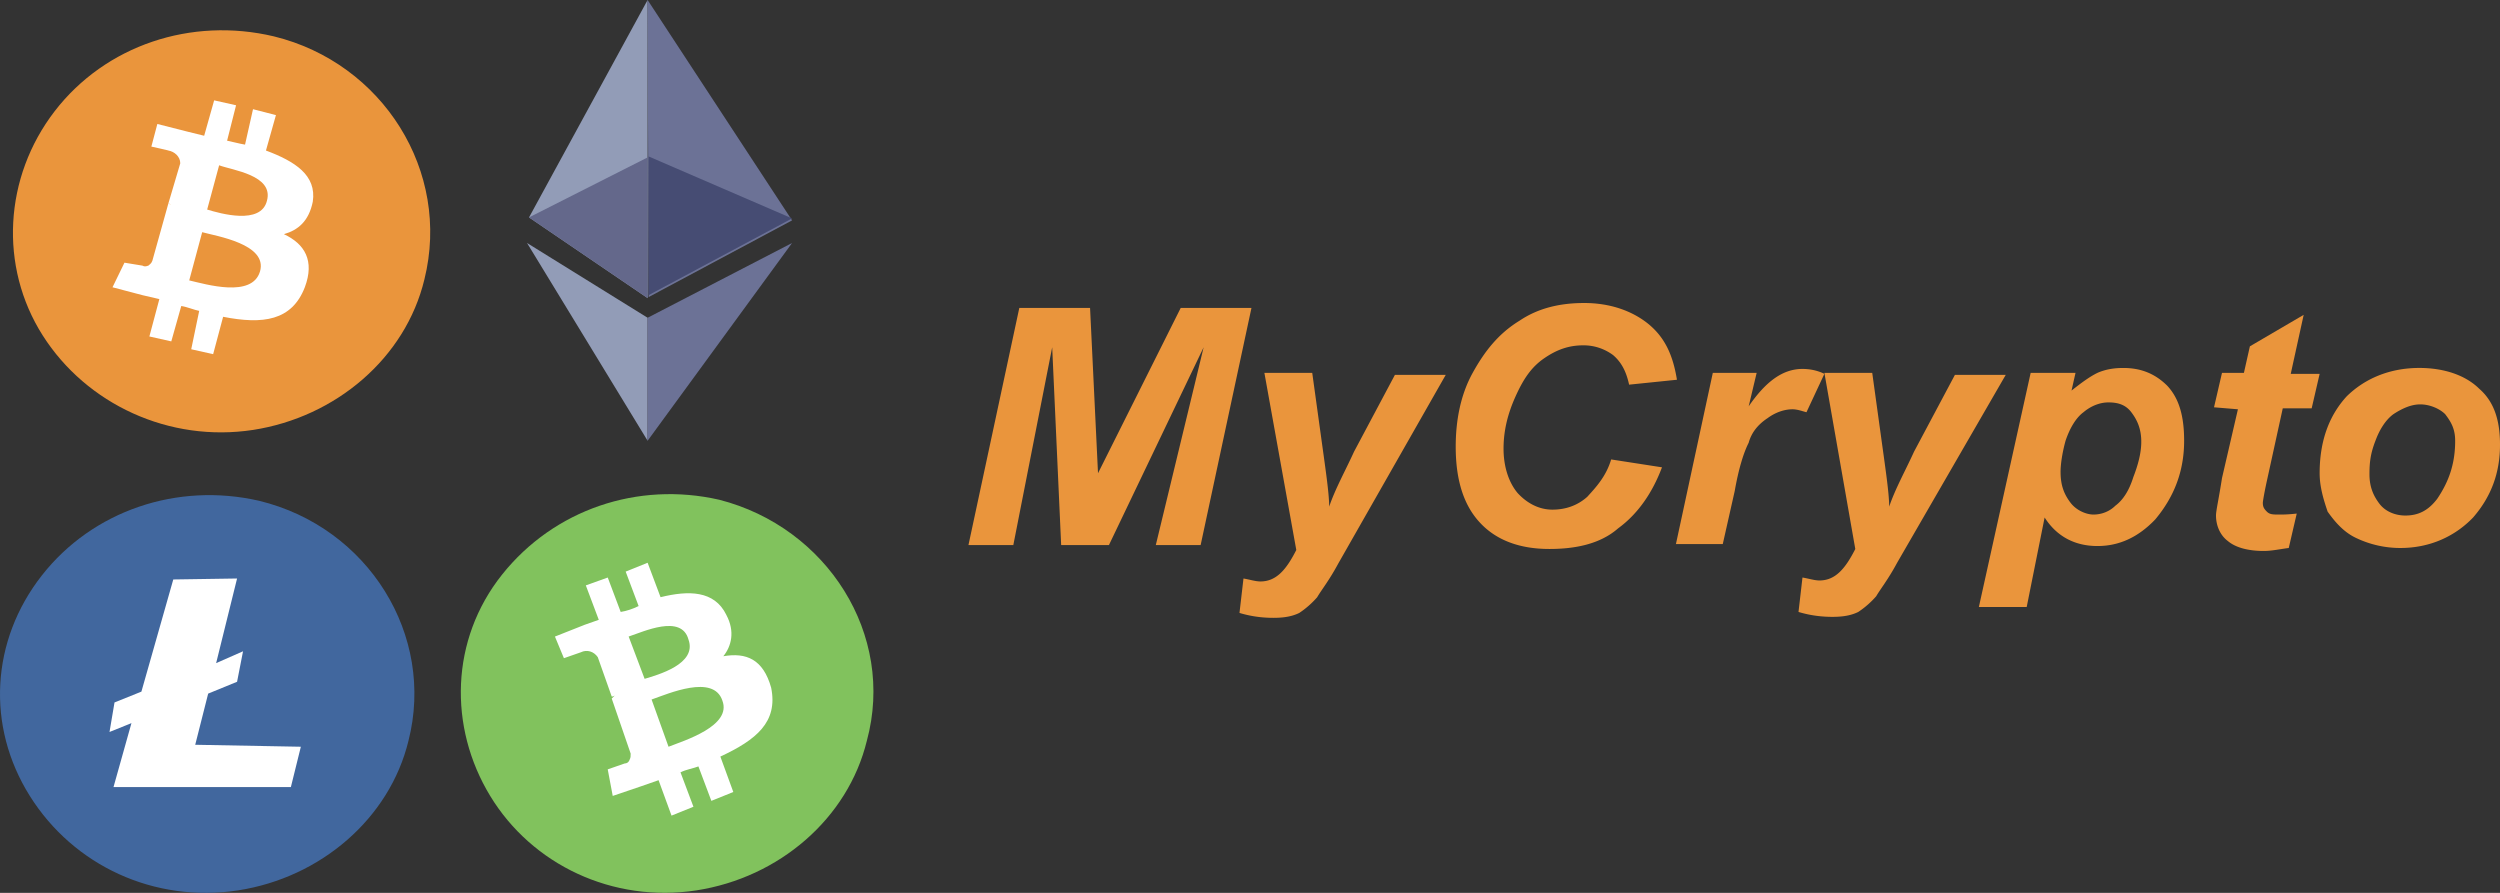 <svg width="112" height="40" viewBox="0 0 112 40" xmlns="http://www.w3.org/2000/svg">
    <rect x="0" y="0" width="112" height="40" fill="#333333" stroke="none"/>
    <g fill="none" fill-rule="evenodd">
        <path d="M19.013 12.518c-.848 3.526-3.973 6.17-7.678 6.743-3.75.573-7.455-1.146-9.42-4.231-1.964-3.085-1.74-7.096.536-10.05C4.728 2.028 8.567.75 12.272 1.63c4.866 1.19 7.946 6.04 6.741 10.888z" fill="#EA953C"/>
        <path d="M14.013 9.036c.179-1.19-.803-1.808-2.098-2.292l.447-1.587-1.027-.265-.357 1.587c-.268-.044-.58-.132-.804-.176l.402-1.587-.982-.22-.447 1.586-.714-.176-1.384-.352-.268 1.013s.804.177.76.177c.267.044.535.264.535.573L7.54 9.124c.045 0 .045 0 .134.044l-.134-.044-.714 2.556c-.045.132-.134.176-.179.22-.133.045-.178.045-.267 0l-.804-.132-.536 1.102 1.34.353.759.176-.447 1.675.982.22.447-1.586c.267.044.58.176.803.22l-.357 1.719.982.22.447-1.675c1.785.353 3.08.177 3.66-1.322.447-1.19 0-1.94-.937-2.38.625-.176 1.116-.573 1.294-1.454zm-2.366 3.129c-.357 1.19-2.41.573-3.17.397l.581-2.16c.625.176 2.946.529 2.59 1.763zm.313-3.174c-.268 1.102-2.098.573-2.679.397l.536-1.983c.58.22 2.455.44 2.143 1.586z" fill="#FFF" fill-rule="nonzero"/>
        <path d="M38.834 33.19c-.849 3.481-3.929 6.126-7.634 6.699-3.75.573-7.366-1.146-9.24-4.232-1.876-3.085-1.786-7.008.535-9.917s6.071-4.187 9.732-3.35c4.82 1.235 7.901 6.039 6.607 10.8z" fill="#81C25D"/>
        <path d="M32.54 27.547c-.536-1.101-1.697-1.101-2.947-.793l-.58-1.543-.983.397.58 1.543c-.267.132-.535.22-.803.264l-.58-1.542-.982.352.58 1.543-.625.22-1.339.53.402.969.759-.265c.267-.132.58-.044.759.22l.624 1.764c.045 0 .045 0 .134-.044l-.134.132.849 2.468c0 .132 0 .177-.045.265-.045.132-.134.176-.223.176l-.76.264.224 1.19 1.295-.44.759-.265.58 1.587.982-.397-.58-1.542c.268-.133.58-.177.803-.265l.58 1.543.983-.397-.58-1.587c1.606-.749 2.589-1.542 2.276-3.085-.357-1.278-1.116-1.587-2.143-1.41.357-.441.536-1.102.134-1.852zm-.18 3.835c.447 1.146-1.74 1.807-2.41 2.072l-.759-2.116c.759-.264 2.768-1.146 3.17.044zm-1.517-2.733c.402 1.102-1.384 1.587-1.964 1.763l-.715-1.895c.67-.22 2.366-1.014 2.679.132z" fill="#FFF" fill-rule="nonzero"/>
        <g fill="#EA953C" fill-rule="nonzero">
            <path d="M49.681 24.418H47.54l-.402-8.86-1.741 8.86h-2.01l2.278-10.622h3.17l.356 7.405 3.705-7.405h3.17l-2.277 10.622H51.78l2.143-8.86zM56.645 16.705h2.143l.536 3.878c.134.97.223 1.675.223 2.116.268-.793.714-1.587 1.116-2.468l1.83-3.438h2.277l-4.821 8.463c-.402.749-.76 1.19-.938 1.498a3.998 3.998 0 0 1-.803.705c-.357.177-.76.22-1.16.22-.403 0-.938-.043-1.519-.22l.179-1.542c.268.044.536.132.759.132.714 0 1.16-.529 1.607-1.41l-1.429-7.934zM72.18 20.583l2.277.353c-.446 1.19-1.116 2.116-1.964 2.733-.804.705-1.92.925-3.08.925-1.34 0-2.366-.396-3.08-1.146-.76-.793-1.117-1.939-1.117-3.438 0-1.19.224-2.336.76-3.305.535-.97 1.16-1.763 2.097-2.336.849-.573 1.83-.794 2.902-.794 1.16 0 2.143.353 2.857.926.759.617 1.116 1.41 1.295 2.512l-2.143.22c-.134-.616-.357-1.013-.714-1.322a2.211 2.211 0 0 0-1.34-.44c-.625 0-1.16.176-1.74.573-.581.396-.938.925-1.295 1.719-.357.793-.536 1.542-.536 2.336 0 .793.223 1.498.625 1.983.402.44.938.75 1.563.75.58 0 1.116-.177 1.562-.574.402-.44.848-.925 1.071-1.675zM76.734 16.705h1.964l-.357 1.498c.759-1.102 1.518-1.675 2.41-1.675.268 0 .625.045.982.22l-.803 1.72c-.179-.044-.402-.132-.625-.132-.357 0-.759.132-1.116.396-.402.265-.714.617-.848 1.102-.223.44-.447 1.146-.625 2.16l-.536 2.38h-2.098l1.652-7.67z"/>
            <path d="M81.733 16.705h2.143l.536 3.878c.134.97.223 1.675.223 2.116.268-.793.714-1.587 1.116-2.468l1.83-3.438h2.277l-4.866 8.418c-.402.75-.759 1.19-.937 1.499a3.998 3.998 0 0 1-.804.705c-.357.177-.759.22-1.16.22-.402 0-.938-.043-1.518-.22l.178-1.542c.268.044.536.132.76.132.714 0 1.16-.53 1.606-1.41l-1.384-7.89zM90.974 16.705h2.009l-.179.793c.447-.352.804-.617 1.161-.793.402-.177.804-.22 1.16-.22.804 0 1.43.264 1.965.793.536.573.759 1.366.759 2.468 0 1.366-.447 2.512-1.295 3.526-.759.793-1.607 1.19-2.589 1.19-1.027 0-1.83-.44-2.366-1.278l-.803 4.01h-2.143l2.321-10.49zm1.34 4.451c0 .618.178 1.014.446 1.367.268.352.714.529 1.027.529.357 0 .714-.132.982-.397.357-.264.625-.705.803-1.278.223-.573.357-1.102.357-1.587 0-.573-.178-.97-.446-1.322-.268-.353-.625-.44-1.027-.44-.402 0-.803.175-1.116.44-.357.264-.625.75-.803 1.278-.134.485-.224 1.014-.224 1.41zM99.188 18.247l.357-1.542h.982l.268-1.19 2.41-1.41-.58 2.644h1.295l-.357 1.543h-1.295l-.714 3.261c-.134.617-.179.926-.179.97 0 .176.045.264.179.397.134.132.268.132.58.132.134 0 .357 0 .76-.044l-.358 1.542c-.357.044-.759.133-1.116.133-.759 0-1.294-.177-1.607-.441-.357-.265-.536-.705-.536-1.146 0-.22.134-.794.268-1.675l.714-3.085-1.07-.089zM103.92 21.2c0-1.41.402-2.556 1.205-3.437.804-.794 1.92-1.279 3.26-1.279 1.16 0 2.097.353 2.678.926.714.617.937 1.499.937 2.512 0 1.279-.402 2.336-1.205 3.262-.804.837-1.92 1.366-3.26 1.366a4.593 4.593 0 0 1-1.963-.44c-.58-.265-.982-.75-1.295-1.19-.178-.53-.357-1.102-.357-1.72zm6.071-1.454c0-.529-.178-.837-.446-1.19-.268-.264-.715-.44-1.116-.44-.402 0-.804.176-1.206.44-.357.264-.625.705-.803 1.19-.223.573-.268.97-.268 1.499 0 .573.179.97.446 1.322.268.353.715.529 1.161.529.58 0 1.027-.22 1.429-.75.535-.793.803-1.586.803-2.6z"/>
        </g>
        <g>
            <path d="M18.299 33.19c-.848 3.481-3.929 6.126-7.634 6.699-3.75.573-7.366-1.102-9.33-4.232-1.964-3.129-1.74-6.964.536-9.873 2.277-2.909 6.071-4.187 9.732-3.35 4.91 1.19 7.901 6.04 6.696 10.755z" fill="#41679E"/>
            <path fill="#FFF" fill-rule="nonzero" d="m7.763 25.96-1.428 5.025-1.205.485-.224 1.323.983-.397-.804 2.865h7.946l.447-1.807-4.732-.088.58-2.292 1.295-.53.267-1.366-1.205.53.938-3.791z"/>
        </g>
        <g fill-rule="nonzero">
            <path fill="#929CB7" d="m23.7 9.74 5.313 3.615V0zM29.013 19.746v-5.51l-5.402-3.35z"/>
            <path fill="#6C7296" d="m29.013 0 .044 13.31 6.428-3.437zM29.013 19.746l6.472-8.86-6.472 3.35z"/>
            <path fill="#64688B" d="m23.7 9.74 5.313 3.615V7.052z"/>
            <path fill="#464C73" d="M29.057 7.008v6.215l6.428-3.438z"/>
        </g>
    </g>
</svg>
